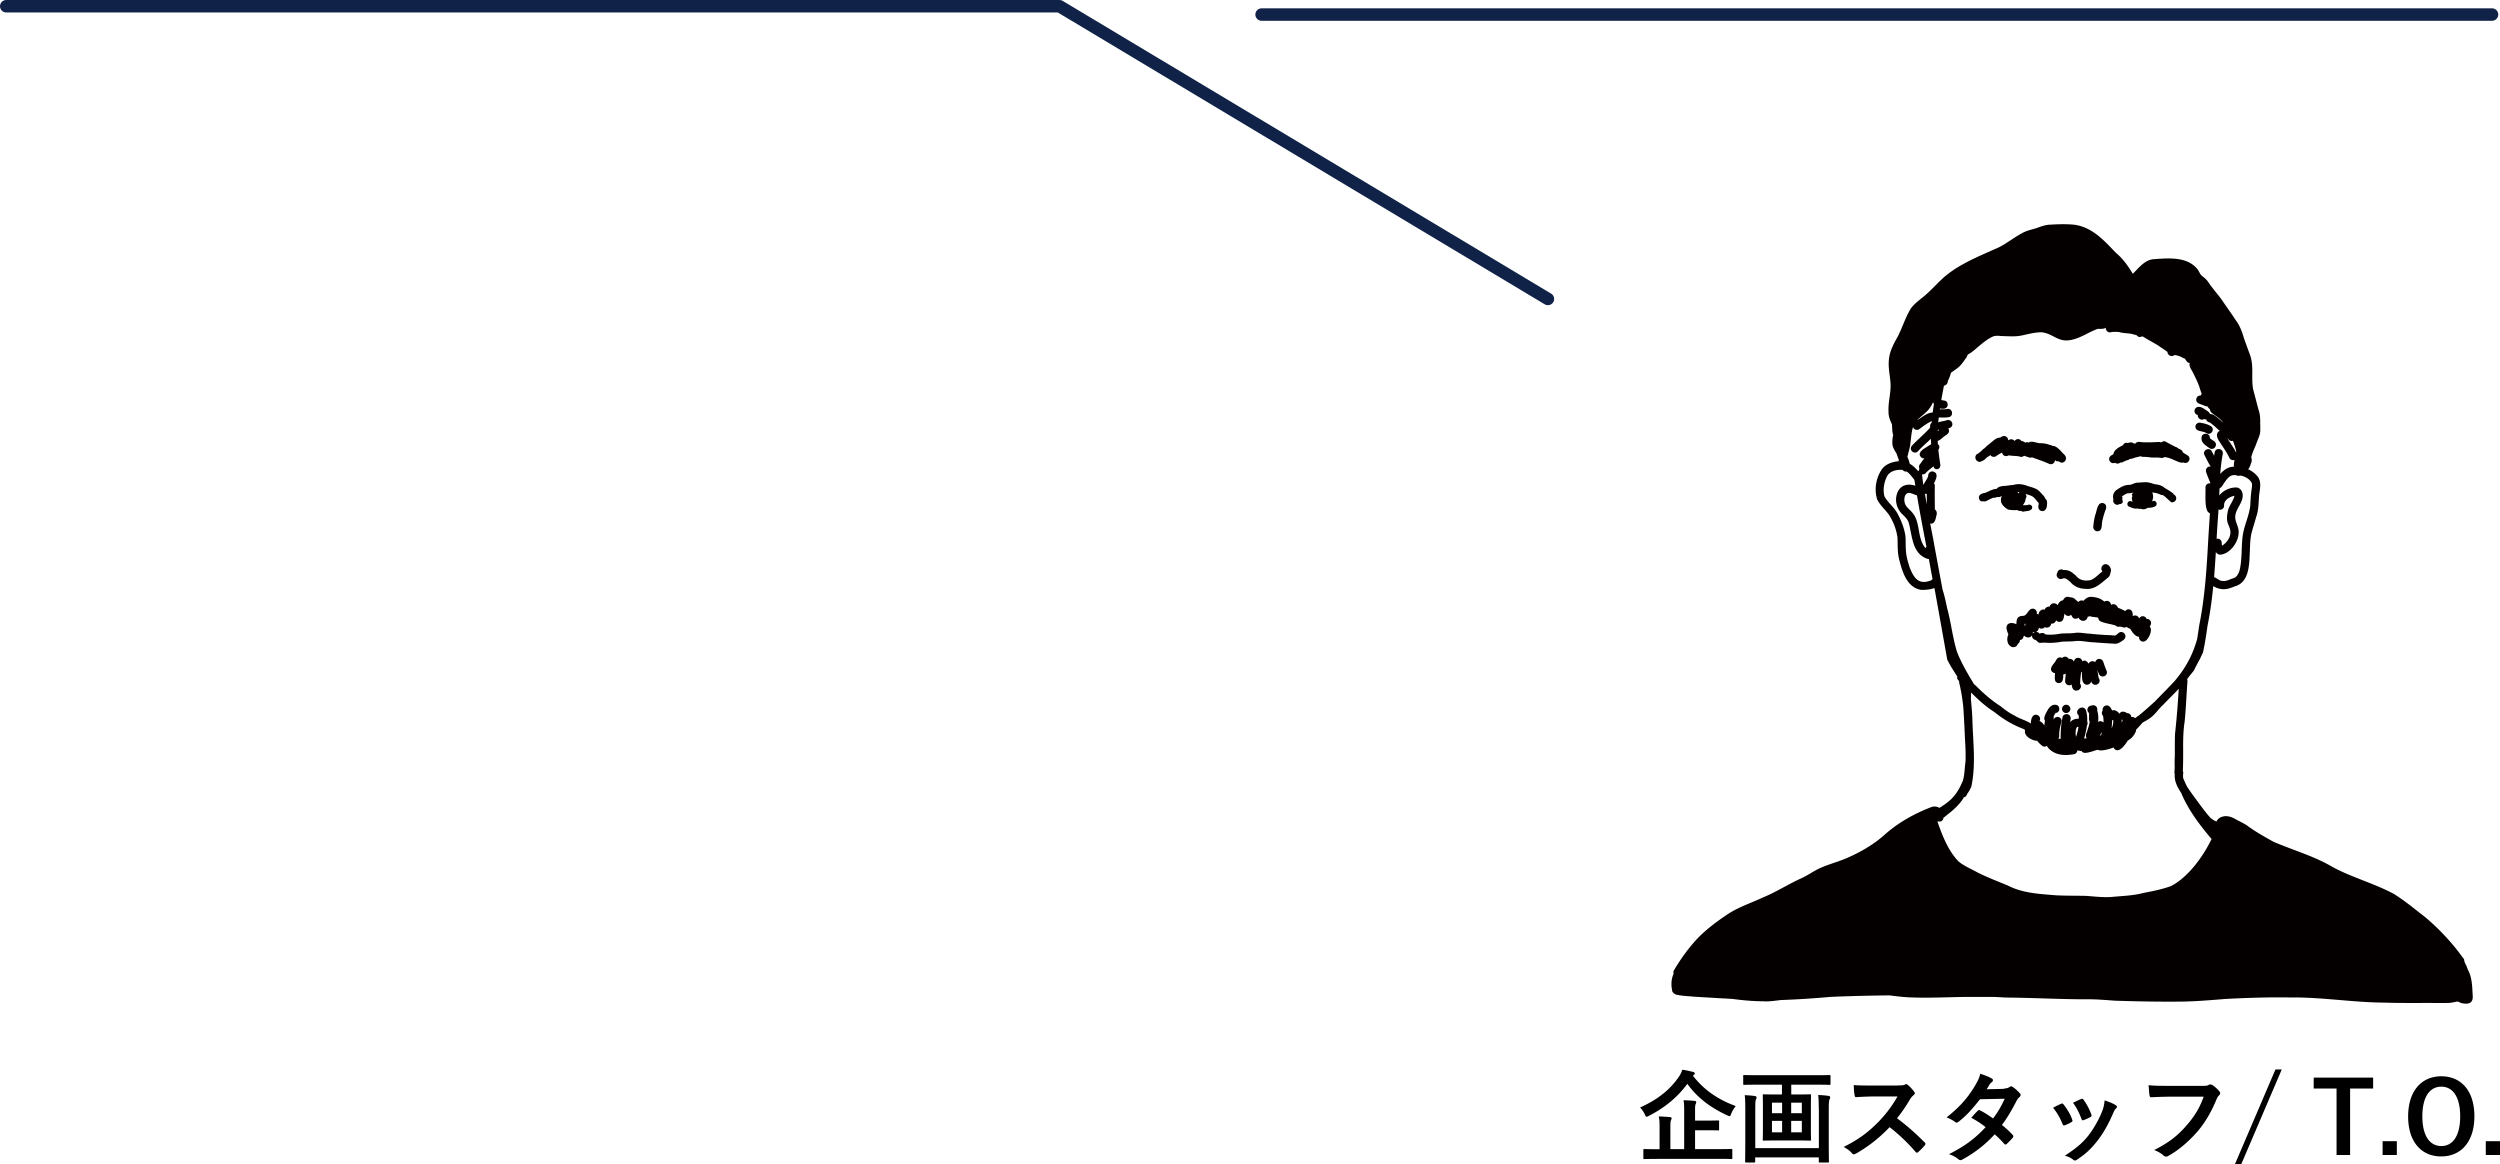 <svg viewBox="0 0 300.71 140.05" xmlns="http://www.w3.org/2000/svg"><path fill="none" d="M268.96 54.22c-.1-.41-.22-.82-.38-1.21-.15.06-.34.03-.5-.12l-.2-.2c.36.58.76 1.13 1.08 1.74v-.2ZM267.48 58.12c-.13.23-.29.51-.51.59-.01.29-.03.58-.04.87.5-.63 1.36-1.01 2.14-.96.41.08.67.49.68.89.05.99-.9 1.69-.9 2.68.02.64.47 1.2.41 1.86 0 1.14-1.08 2.64-2.28 2.65a.794.794 0 0 1-.46-.31c-.06 1.01-.13 2.01-.21 3.01.37.13.65.5 1.09.46.38.05.82-.21 1.14-.3.47-.1.69-.53.83-.95.36-1.47.17-3 .43-4.49.22-1.11.71-2.17.86-3.29.03-.55.05-1.1.12-1.65.03-.37.16-.75.06-1.12-.29-.5-.81-.77-1.37-.88-.14.04-.27.05-.39.01a.346.346 0 0 1-.12-.07h-.33c-.54.05-.86.59-1.15.99ZM233.11 51.65l-.03.09v.09c.06-.05.12-.09.17-.13a.21.21 0 0 1-.13-.05ZM244.5 76.24c.07-.12.19-.2.33-.23-.1.03-.2.03-.3 0 0 .09-.01.16-.03.23ZM242.76 59.34c.05-.07.12-.1.18-.13-.09-.01-.17-.03-.26-.02.03.05.06.09.08.15ZM243.52 75.23v.03c.02.01.04.02.06.04v-.06c.01-.07.02-.13.04-.2-.03 0-.06.01-.1.02 0 .06 0 .12-.01.18Z"/><path fill="none" d="M268.76 59.63c-.58.1-1.3.51-1.25 1.19 0 .4-.38.56-.67.46-.02.34-.04.69-.07 1.03-.06.83-.11 1.66-.16 2.49.04-.01.08-.02.12-.02.26 0 .51.23.5.5 0 .12 0 .24.04.35.62-.4 1.14-1.15.97-1.92-.08-.39-.3-.73-.36-1.12-.05-.33-.01-.66.06-.98.09-.73.67-1.28.82-1.98ZM255.19 86.52c.01.12 0 .27-.01.43.05-.11.1-.21.13-.32 0-.02-.01-.05-.02-.07-.03-.01-.06-.02-.09-.04ZM250 87.43h-.17c-.18.26-.18.6-.18.9 0 .1.02.2.05.29.13-.39.23-.79.29-1.19Z"/><path fill="none" d="M243.41 87.65c-1.3-.48-2.45-1.17-3.51-2.04-1.05-.64-1.95-1.48-2.81-2.35 0 .39-.05.79 0 1.04.07.77.14 1.53.16 2.3.07 2.63.43 5.28-.11 7.88v.04c-.04.09-.08.19-.12.28-.09.19-.2.38-.32.56h-.06v.02c0 .04 0 .07-.01.1a.21.21 0 0 1-.04.06c-.04.07-.08.14-.12.2-.07.06-.16.11-.26.12-.03.07-.06.13-.1.2-.46.69-1.06 1.26-1.72 1.77-.14.1-.36.3-.62.49-.04.25-.18.46-.49.46-.06 0-.12-.01-.17-.03l-.06.03v.02c.58 1.69 1.26 3.46 2.52 4.77.67.57 1.51.9 2.27 1.32 1.19.61 2.44 1.08 3.68 1.59 1.79.92 3.82 1.01 5.79 1.17 1.22.06 2.44.04 3.66.07 1.04.08 2.08.21 3.12.12 1.26-.12 2.53-.15 3.76-.48 1.11-.22 2.24-.44 3.31-.83 2.01-1.05 3.77-3.41 4.86-5.65-1.44-1.68-2.81-3.51-3.66-5.55-.46-.69-.83-1.43-.77-2.25a.448.448 0 0 1-.04-.2c.02-.26.02-.52.03-.78-.02-.45 0-.9.02-1.35 0-.84-.01-1.68.02-2.51.19-1.81.34-3.62.45-5.43-.6.64-1.24 1.25-1.84 1.89-.54.48-.92 1.11-1.5 1.55-.33.25-.64.44-.99.61-.26.3-.52.6-.81.88 0 .06 0 .12-.02.18-.07.24-.21.45-.38.64-.08.12-.3.3-.6.49-.51.83-1.16 1.49-1.61.97-.04-.05-.06-.1-.08-.15-.79.29-1.56.46-1.95.27-.24.08-.48.15-.7.23-.39.1-1 .32-1.22-.08h-.15c-.12-.02-.23-.05-.34-.09 0 .24-.19.45-.43.48-.44.06-.87.11-1.31.08-.6-.05-1.2-.28-1.64-.7-.11-.11-.22-.24-.3-.38-.16.11-.37.13-.57-.02-.23-.18-.45-.39-.62-.63H245c-.65-.05-1.62-.6-1.41-1.31-.06-.04-.12-.07-.18-.11Z"/><path fill="none" d="M252.86 88.02c-.09.15-.2.3-.3.45.06-.02.11-.04.17-.06.05-.13.09-.26.13-.39ZM254 87.52s-.01.09-.02.14c.16-.35.26-.72.21-1.09-.04.04-.09.06-.13.08 0 .34-.03.67-.05.87Z"/><path fill="none" d="M232.53 56.17c-.28.22-.57.43-.82.7-.12.15-.3.22-.48.2v.03c.05.42.1.83.16 1.25.17-.34.42-.69.52-.92a.35.35 0 0 0 .06-.22c0-.27.23-.5.5-.5.78.14.51.84.19 1.44.06.08.1.18.11.31-.03.94 0 1.88 0 2.82.21.14.29.44.2.69-.1.42-.18 1.14-.76 1.01.13.65.26 1.3.38 1.95.36 2.01.74 4.01 1.11 6.01.25.72.4 1.51.55 2.22.48 1.75.66 3.6 1.21 5.33.54 1.34 1.28 2.6 2.03 3.83.05.04.11.08.16.12.93.94 1.91 1.81 3.03 2.52.53.44 1.09.84 1.71 1.14.61.39 1.33.54 1.93.94.01-.3.05-.62.21-.86.37-.5 1.14.01.83.55.24.11.46.32.57.55l.09-.58c-.25-.33.11-.9.3-1.24.19-.35.5-.7.93-.68.62.01.67.91.06.99-.11.11-.19.28-.26.45 0 .04.02.08.02.13 0 .08-.01.16-.02.25.16-.53.97-.44.97.14-.15.59-.32 1.18-.29 1.8 0 .14-.05.25-.12.33h.29c0-.83.04-1.66.21-2.47-.02-.5.69-.69.93-.25.09.15.07.32.05.44-.02.1-.04.2-.05.3.25-.3.63-.46 1.05-.43 0-.13-.01-.27-.02-.4-.62-.57.48-1.38.87-.65.14.45.18.92.16 1.39.03.07.04.16.04.27a.48.48 0 0 1-.08.22c-.06.5-.18.99-.31 1.46 0 .03-.01.06-.02.09.11 0 .21 0 .31-.02-.15-.2-.1-.49 0-.71.14-.42.3-.86.36-1.3a.43.43 0 0 1-.08-.27c.01-.25.01-.5 0-.76a.507.507 0 0 1-.2-.4c0-.27.22-.49.49-.5.29-.12.69.03.7.45v.18c.14.45.15.9.09 1.35.08-.07.19-.11.3-.11.17.04.28.09.36.16 0-.14 0-.28-.01-.42-.01-.12-.02-.25-.05-.37a.483.483 0 0 1-.14-.35c0-.11.04-.21.1-.29-.01-.04-.02-.08-.01-.12 0-.37.43-.63.75-.43.2.12.31.35.4.55.28-.15.65.07.88.39.18-.36.6-.3.91-.08.24 0 .49.15.51.47.16-.03.33.02.46.13.06-.05.13-.09.19-.13l.09-.09c.04-.03.09-.05.13-.07.69-.54 1.33-1.14 1.99-1.73.05-.05.09-.1.14-.15.72-.74 1.45-1.48 2.16-2.23.6-.71 1.15-1.45 1.6-2.27.5-.89.88-1.84 1.16-2.83.09-.55.17-1.1.25-1.65.68-3.41.9-6.89 1.09-10.36.06-1.02.13-2.11.2-3.13-.05-.02-.1-.04-.14-.08-.56-.39-.36-2.34-.4-3.03a.508.508 0 0 1 .61-.49l-.03-.06c-.17-.45-.37-.88-.51-1.34a.496.496 0 0 1 .57-.62c-.28-.42-.5-.89-.73-1.33-.35-.61.58-1.1.87-.47.09.17.17.34.26.51.02-.13.05-.26.07-.4.11-.63 1.06-.51.98.14-.15.8-.24 1.62-.31 2.45.43-.5.96-.89 1.65-.88-.04-.24.01-.53.07-.82-.22.08-.5 0-.6-.21-.28-.58-.64-1.12-1-1.66-.22-.37-.59-.79-.5-1.25.05-.2.18-.31.32-.36-.37-.36-.76-.71-1.18-1.02-.27-.03-.41-.19-.44-.37-.09.01-.18 0-.26-.05-.08.05-.17.08-.26.08-.27 0-.5-.23-.5-.5v-.05a.495.495 0 0 1-.4-.49c0-.27.23-.5.5-.5.26 0 .5.12.71.27.23.17.56.31.66.6.07 0 .15 0 .23.02.26.07.47.26.67.42.24.2.48.4.71.61-.04-.06-.09-.12-.13-.17-.38-.45-.85-.68-1.29-1.05a.474.474 0 0 1-.19-.38c-.12-.12-.23-.26-.34-.4-.09.02-.19 0-.27-.03-.36-.22-1.03-.23-1.05-.76.03-.36.26-.5.54-.49.03-.07.08-.15.12-.21-.11-.29-.21-.58-.29-.86-.2-.57-.47-1.11-.74-1.65-.15-.34-.44-.64-.44-1.03 0-.06.01-.12.03-.17-.13 0-.25-.06-.36-.19-.08-.14-.16-.25-.25-.35-.07 0-.14-.03-.21-.07-.31-.18-.67-.32-1.03-.34-.31.26-.84.03-.83-.38-.01 0-.02-.01-.03-.02-.15-.11-.31-.22-.46-.33-.22-.13-.43-.28-.64-.43-.6-.36-1.22-.69-1.81-1.06-.06-.03-.12-.05-.18 0a.47.47 0 0 1-.6-.18c-.2-.04-.4-.09-.6-.15-.47-.1-1.03-.07-1.5-.22-.3-.02-.61-.03-.91 0-.41.16-.72-.2-.69-.53-.17.16-.46.15-.73.15h-.24c-1.03.36-1.95 1.04-3.03 1.29-1.69.45-2.27-.73-3.71-.88-.84 0-1.66.24-2.48.4-.69.13-1.4.08-2.1.06-.4 0-.82-.1-1.21.02-.75.31-1.37.87-1.99 1.38-.33.3-.68.61-1.08.8-.04.08-.09.15-.13.23-.02.1-.07.2-.17.28-.16.27-.34.52-.56.75-.33.39-.78.63-1.18.94-.11.34-.21.69-.39 1 .01.24-.14.49-.42.55-.02.02-.03.04-.05.05-.11.55-.22 1.1-.31 1.66.21.16.7-.06.77.57-.01.5-.53.58-.93.46 0 .04-.01.07-.02.11.33.01.66.01.98-.05.55 0 .68.8.17.98-.41.09-.85.07-1.28.05l-.06.61c.21-.11.5-.13.72-.19.16-.03.32-.1.48-.11.27 0 .5.23.5.5 0 .32-.24.44-.5.52.07.1.11.23.09.35-.05.34-.41.45-.64.65-.21.17-.46.44-.72.49 0 .12.01.24.02.37.11.09.18.23.18.38 0 .12-.05.23-.12.32.07.64.16 1.28.26 1.92.06.51-.7.63-.79.11v-.01c-.03.02-.06.05-.09.07Zm33.21-2.28c-.42-.3-1-.63-.93-1.23.02-.67 1.01-.64 1 .03.17.15.36.27.54.41.51.41-.08 1.17-.61.79Zm-.96-3.02c.4.06.79.16 1.14.38.55.35.07 1.18-.5.86-.41-.34-1.39-.09-1.34-.85.04-.33.4-.51.7-.39Zm-25.9 9.39Zm0 0h.02-.02Zm1.76-.09c0-.18.04-.37.09-.55h-.02c-.08.08-.19.13-.33.14-.08-.01-.16 0-.23 0-.06.03-.12.05-.19.08-.05 0-.1-.01-.15 0-.14 0-.27.06-.39.13-.02 0-.03.01-.05.02-.02 0-.04.02-.06.03-.07.04-.15.07-.22.11-.07.04-.15.08-.22.11h-.02c-.02 0-.03.02-.05.02-.02 0-.03.01-.05.02h-.2c-.09-.01-.18-.02-.27 0a.484.484 0 0 1-.27-.32c-.12-.51.38-.65.77-.72.46-.19.87-.45 1.35-.47.2-.31.73-.35 1.07-.36.3-.03.59-.1.9-.1.62-.19 1.25-.08 1.84.15.44.13.9.23 1.26.54.21.2.4.41.59.63.09.1.14.2.16.3.23.14.27.45.23.72.01.4-.2.9-.68.78-.35-.09-.42-.47-.32-.77v-.21c-.05-.04-.1-.07-.14-.13-.18-.25-.4-.53-.68-.68-.25-.11-.51-.18-.77-.26.04.06.09.13.1.21 0 .06.01.13.02.19-.04.03-.07.08-.08.13-.01.03-.01.07-.02.1 0 .05-.02.1-.03.15-.01.05-.03.11-.05.16-.02.04-.03.07-.05.1 0 0 0-.01.01-.02 0 .01-.01.02-.02.03v-.01c-.06.11-.13.22-.2.32.19 0 .38 0 .56-.02.23-.13.57 0 .56.29-.03.4-.55.43-.85.46-.15.05-.34.08-.47-.05-.17.02-.37 0-.49-.11-.06 0-.12.02-.18.02H242.07c-.13 0-.26-.02-.39-.04h-.06.01c-.02 0-.04 0-.06-.01-.05-.01-.1-.03-.15-.05h-.01s-.02-.04-.03-.05c-.09-.06-.19-.12-.27-.19-.25-.22-.5-.5-.51-.85Zm3.01.33Zm-1.95.83Zm6.82 24.44c-.27 0-.5-.23-.5-.5s.23-.5.5-.5.5.23.5.5-.23.5-.5.5Zm3.94-4.7c-.07-.16-.13-.32-.19-.48.04.33.09.66.17.98.36.49-.3 1.08-.75.66a.77.77 0 0 1-.17-.27c0 .07-.04.14-.1.21-.16.21-.49.26-.7.09-.39-.36-.26-.95-.33-1.43-.02 0-.05-.02-.07-.03-.06.48-.11.96-.13 1.45.39.52-.39 1.12-.82.66a.93.93 0 0 1-.18-.58c-.08.07-.19.1-.3.1-.28 0-.49-.23-.5-.5 0-.3.05-.6.08-.91a.5.5 0 0 1-.31.1c.02.46 0 1.09-.59 1.04-.6-.11-.38-.74-.4-1.2-.07 0-.14-.03-.23-.07-.56-.37-.01-.92.25-1.28.14-.26.29-.59.66-.53.07 0 .13.03.18.06.11-.11.26-.18.43-.15.19.05.31.14.37.27.25-.05.54.05.63.37s0-.02 0-.03c.04-.61.91-.62.99-.05a.44.44 0 0 1 .46-.04c.14.07.24.19.3.33.12-.31.55-.39.8-.19.05-.2.2-.37.42-.39.22-.03.44.09.53.3.14.38.25.75.42 1.12.24.6-.64.98-.92.39Zm5.38-3.9c-.28.06-.58-.21-.56-.49v-.08c-.53-.05-.8-.56-1.09-.99a.65.65 0 0 1-.39-.21c-.12.07-.26.1-.4.07-.13-.04-.26-.07-.4-.1-.11.02-.21.03-.32 0a.651.651 0 0 1-.27-.15c-.13-.03-.26-.07-.39-.1-.46-.1-.93-.17-1.36-.37a.47.47 0 0 1-.29-.44c-.28-.1-.73-.07-1.03-.2a.43.43 0 0 1-.25.07c-.02.36-.49.68-.9.37a.825.825 0 0 1-.2-.26c-.18.17-.45.19-.64.04-.11-.11-.19-.24-.25-.39-.05.05-.12.09-.21.13a.506.506 0 0 1-.58-.28c-.02.14-.04.27-.08.41-.03.24-.14.52-.4.58a.53.53 0 0 1-.54-.18c-.05.26-.32.46-.58.41-.03.36-.45.61-.77.42-.13.15-.34.23-.53.17a.49.49 0 0 1-.19-.1.61.61 0 0 1-.12.34c-.07.09-.16.15-.26.18.02 0 .05-.01.07-.01.16 0 .3.09.39.21h.03c.09-.06.19-.1.33-.08.16.01.27.08.35.17.62.06 1.24.02 1.85-.1.56-.04 1.13 0 1.69-.08.6-.09 1.17.07 1.77.09.84.1 1.62.15 2.46.18.22 0 .44.07.66.03.27-.14.46-.51.81-.39.27.07.45.36.37.63-.07.21-.27.37-.46.47-.24.16-.5.3-.8.29-.95-.05-1.89-.11-2.84-.19-.61-.04-1.28-.19-1.83-.14-.56.08-1.12.05-1.68.08-.67.13-1.36.18-2.04.12-.05 0-.1 0-.15-.01-.05.02-.1.03-.16.03-.03 0-.06-.01-.09-.02-.05.02-.1.03-.16.03-.16 0-.3-.09-.4-.21a.4.4 0 0 1-.15-.14.5.5 0 0 1-.46-.49c0-.05.01-.09.03-.13-.18.37-.62.45-.98.1a.55.55 0 0 1-.07.09.59.59 0 0 1-.09.24c-.08.12-.22.18-.35.19.02.19-.08.35-.23.45-.11.26-.31.45-.63.41-.67-.15-.79-.99-.52-1.53-.09-.21-.17-.42-.22-.64-.12-.77.63-.87 1.18-.58 0-.36 0-.78.4-.94.19-.09.42-.02.6-.12.37-.21.48-.81.97-.82.32 0 .56.32.48.63.08.01.15.04.21.08.03-.36.35-.71.74-.58a.543.543 0 0 1 .59-.37c.09-.24.32-.43.59-.4.16.02.29.11.4.22.08-.28.32-.56.6-.57.02-.05.06-.1.11-.14a.38.38 0 0 1 .09-.13c.19-.19.43-.19.62-.11.22 0 .43.05.57.16.23.19.38.32.49.41a.49.49 0 0 1 .6-.14c.1-.11.24-.24.48-.38.26-.14.56-.1.83-.06.35.05.7.15.99.37.08.05.16.11.24.16.12-.07.26-.11.41-.07.23.06.34.26.39.47.37-.22.68.02.83.35.3.11.58.24.86.4.09-.13.23-.22.4-.22.47.01.53.45.5.83a.5.5 0 0 1 .68.1c.04.06.06.12.09.18a.488.488 0 0 1 .9.04c.4-.03.73.48.35.91.44.4-.18 1.74-.71 1.81Zm3.94-17.14c-.07.26-.34.41-.6.35-.14-.15-.3-.29-.46-.42-.15-.14-.31-.28-.48-.4a.372.372 0 0 0-.23-.05.612.612 0 0 1-.12-.05c-.02 0-.03-.02-.05-.02-.08-.05-.16-.09-.26-.08-.02-.01-.03-.02-.05-.04-.19-.07-.39-.07-.58-.11-.02 0-.04-.01-.05-.02.15.34.14.72 0 1.04 0 .02-.01.03-.02.05.1-.04.19-.09.31-.05.29.07.35.5.08.64-.27.15-.57.17-.87.18h-.03c-.16.11-.34.18-.54.18-.12 0-.25-.03-.36-.07-.05.02-.1.03-.16.03h-.02s-.02-.01-.03-.02c-.01-.01-.03-.02-.04-.03-.09 0-.18.01-.27.01-.27 0-.53-.12-.78-.22-.44-.13-.26-.78.19-.67.06.02.13.05.19.07-.03-.09-.06-.19-.08-.29 0-.03 0-.05-.01-.08v-.14s0-.03.02-.05c.01-.03.02-.05.03-.08 0-.08-.02-.16-.06-.22.04-.1.11-.18.2-.26-.03 0-.05.02-.08.02-.22.08-.46.05-.68.09-.24.11-.45.24-.65.38.03.02.07.04.1.07-.02.05-.03.11-.03.16 0 .08 0 .16.02.24.01.05.03.1.05.16-.02.04-.04.09-.07.13l-.02.02-.06.06c-.03.01-.05.03-.08.04-.05.02-.1.02-.15.02h-.03a.48.48 0 0 1-.26.09c-.27 0-.5-.23-.5-.5 0-.05.02-.1.03-.14-.15-.53.07-.99.56-1.26.42-.3.89-.53 1.42-.5.29-.04.53-.22.82-.26.39 0 .77-.06 1.16-.06.33.03.63.13.94.23.45.06.9.13 1.25.45.39.22.77.44 1.11.74.24.08.39.35.32.6Zm-5.63-4.8.02-.02-.02.02Zm-1.96-.57h.01c.09-.57.71-.86 1.17-1.11.07-.14.19-.26.37-.28l.21.03c.27-.1.53-.13.71.06h.2c.17-.24.47-.22.77-.16.69.03 1.38 0 2.08-.03.09 0 .17.03.24.07.17-.15.43-.21.62-.06.36.19.72.38 1.07.57.11.02.21.07.29.15.13.07.27.14.4.21.13.08.2.19.23.31.19.12.38.24.56.36.55.33.08 1.15-.48.86-.05 0-.09.02-.14.02-.13 0-.26-.02-.37-.06-.53-.18-1.01-.48-1.56-.58-.09-.03-.19-.02-.3-.02-.04.04-.08.08-.13.11-.33-.05-.66-.07-1-.07h-.36c-.34-.05-.68-.08-1.03-.08-.09 0-.17-.03-.24-.07-.25.05-.5.1-.74.18-.18.07-.41.14-.62.15-.03.03-.07.07-.11.1-.13.03-.25.07-.37.12-.01 0-.03.01-.04.02-.16.07-.33.14-.49.21h-.01c-.03 0-.06-.03-.09-.05-.04.04-.08.09-.14.12h-.01c-.07.02-.14.03-.21.04a.46.46 0 0 1-.27-.11c-.09.04-.17.06-.27.05a.51.51 0 0 1-.43-.56c.03-.27.27-.4.49-.5Zm-2.17 7.27c.2-.49.25-1.64 1.02-1.39.41.19.31.6.16.93-.13.37-.24.75-.32 1.13-.14.47.06 1.36-.67 1.3-.27-.03-.46-.3-.43-.56.03-.48.11-.95.24-1.41Zm-3.05 6.82c.3.17.44.33.69.51.18.23.38.4.66.5.36.14.75.12 1.11.05.59-.22.92-.69 1.42-1.03v-.03c-.32-.37.05-.97.53-.84.35.11.58.53.48.89-.06.25-.1.53-.33.7-.81.65-1.6 1.52-2.74 1.35-.66 0-1.37-.29-1.78-.81-.25-.2-.41-.42-.72-.45-.16-.02-.28.09-.44.09-.27 0-.5-.23-.5-.5 0-.1.04-.18.08-.25.04-.23.24-.41.48-.41.09 0 .17.03.25.08.29 0 .59.06.79.16Zm-11.05-14.21c.11-.1.23-.2.34-.27.09-.13.2-.24.34-.32l.18-.15c.13-.14.29-.26.44-.38.09-.08.18-.15.27-.23.31-.26.63-.58 1.06-.56.31-.23.63-.3.89.05.05.1.07.19.06.27.07-.03.13-.07.19-.09.22-.08.46 0 .59.18.15-.22.49-.32.71-.13.04.04.07.07.09.11.16.02.32.1.46.19.01 0 .03.01.04.02.12-.06.25-.06.4 0 .35-.29 1.03.1 1.47.07.38 0 .75.08 1.1.22.12 0 .22.05.31.12.51-.08 1.09.77 1.43 1.06.53.61-.26 1.27-.68.77-.04 0-.07.02-.11.02-.14 0-.27-.06-.36-.16 0 .06-.01.13-.04.19-.1.24-.41.38-.65.27-.6-.28-1.34-.52-1.93-.74a.578.578 0 0 1-.14-.05c-.11.05-.25.07-.4 0-.19-.06-.38-.13-.56-.19-.15.13-.36.19-.54.09-.4-.09-.87-.05-1.28-.14-.28.13-.54.16-.75-.14a.6.6 0 0 1-.07-.2c-.22.12-.44.24-.65.38-.21.21-.57.19-.75-.05-.01-.02-.01-.03-.02-.05-.02.03-.03.06-.05.08-.08.07-.16.11-.25.15-.05.05-.11.09-.17.13-.15.18-.33.33-.55.39-.16.11-.34.15-.56-.01-.02-.02-.03-.04-.05-.06-.3-.22-.24-.76.17-.87ZM232.45 49.61h.02l.15-1.03c-.04-.07-.08-.14-.11-.21-.17.4-.41.78-.72 1.09-.46.45-.87.73-1.19 1.09.09-.06.18-.12.25-.17.49-.32.99-.74 1.6-.77Z"/><path fill="none" d="M231.76 59.39c-.06 0-.12 0-.18-.02-.01 0-.02 0-.03-.01.07.43.14.86.22 1.29v-1.26ZM229.57 59.25c-.56.12-.58.89-.42 1.33.15.41.54.66.81.98.24.27.43.59.55.93.39 1.12.28 2.47 1.09 3.41.03-.07.07-.13.12-.18-.4-2.06-.79-4.12-1.14-6.19-.33-.08-.64-.28-1.01-.3Z"/><path fill="none" d="M232.01 67.22c-.12 0-.25-.04-.37-.1-1.66-.71-1.63-2.77-2.05-4.26-.13-.46-.51-.76-.83-1.09-.52-.52-.78-1.28-.67-2.02.22-1.32 1.21-1.72 2.3-1.34 0-.06-.02-.11-.03-.17-.01-.15-.06-.35-.09-.55-.29-.34-.56-.75-.93-.99a.51.51 0 0 1-.47-.19c-.1-.01-.2-.02-.31-.02-.66 0-1.36.26-1.63.89-.33.71-.46 1.54-.26 2.31.41.75 1.14 1.28 1.55 2.03.45.83.81 1.73.96 2.66.07.57.02 1.2.07 1.77.03.7.24 1.38.44 2.05.5 1.3 1.06 2.19 2.59 1.59a.7.7 0 0 1 .17-.14c-.13-.73-.26-1.45-.4-2.18-.02-.08-.03-.17-.05-.25ZM230.69 56.6h.13c0-.08.02-.17.06-.25a.51.51 0 0 1 .05-.53c.18-.25.37-.49.55-.73-.13.03-.27 0-.42-.14-.44-.48.2-.91.57-1.14.22-.13.43-.3.66-.41l-.03-.66c-.52.51-1.09.98-1.57 1.52-.19.2-.52.19-.7 0-.2-.2-.19-.51 0-.7.65-.69 1.37-1.3 2.02-1.98.1-.1.17-.22.15-.37 0-.15.07-.3.19-.39 0-.07 0-.13.01-.2-.54.24-1.01.6-1.48.95-.2.18-.54.12-.7-.09-.03-.05-.06-.09-.07-.13-.06.16-.1.34-.14.55-.09.5-.12 1.01-.2 1.5-.07.52-.24 1.02-.35 1.52.12.27.22.54.28.82.37.21.69.52.98.85ZM260.06 54.02h-.01.03-.01Z"/><path fill="#040000" d="M265.42 52.11c.57.32 1.06-.51.5-.86-.34-.21-.74-.32-1.14-.38-.3-.12-.66.06-.7.39-.05.75.92.51 1.34.85Z"/><path fill="#040000" d="M264.81 52.66c-.07.6.51.92.93 1.23.53.39 1.12-.38.61-.79-.18-.14-.38-.25-.54-.41.02-.67-.98-.7-1-.03ZM252.97 79.56a.517.517 0 0 0-.53-.3c-.21.02-.37.2-.42.39-.24-.21-.67-.12-.8.19a.737.737 0 0 0-.3-.33.438.438 0 0 0-.46.04c-.08-.57-.95-.57-.99.05v.03a.537.537 0 0 0-.63-.37c-.06-.12-.18-.22-.37-.27a.523.523 0 0 0-.43.15.546.546 0 0 0-.18-.06c-.36-.06-.52.27-.66.53-.27.36-.82.91-.25 1.28.08.05.16.07.23.07.02.46-.19 1.09.4 1.2.58.05.61-.58.59-1.04.11 0 .22-.04.31-.1-.03.3-.07.6-.08.91a.501.501 0 0 0 .8.4c0 .21.05.41.18.58.44.45 1.21-.14.82-.66.02-.48.07-.97.13-1.45.02.01.04.02.07.03.07.47-.07 1.07.33 1.43.21.17.54.12.7-.09.06-.07.09-.14.1-.21.04.1.09.2.17.27.45.42 1.11-.16.75-.66-.08-.32-.12-.65-.17-.98.06.16.12.32.19.48.28.6 1.16.22.92-.39-.17-.37-.28-.74-.42-1.12ZM248.53 84.77c-.27 0-.5.23-.5.5s.23.5.5.5.5-.23.5-.5-.23-.5-.5-.5ZM237.77 55.39s.03.04.05.06c.22.16.4.12.56.01.22-.06.4-.21.55-.39.06-.04.12-.08.17-.13.09-.04.17-.08.25-.15.02-.02.03-.05.05-.08 0 .02.01.03.02.05.18.23.55.26.75.05.21-.14.43-.26.65-.38 0 .06.03.13.07.2.2.3.47.27.75.14.41.09.88.05 1.28.14.19.1.4.04.54-.09.19.06.38.13.56.19.15.06.29.05.4 0 .05.02.1.03.14.05.59.22 1.33.46 1.93.74a.5.5 0 0 0 .69-.46c.09.1.22.16.36.16.04 0 .08-.01.11-.02.42.49 1.21-.17.68-.77-.34-.29-.93-1.14-1.43-1.06a.498.498 0 0 0-.31-.12 3.17 3.17 0 0 0-1.1-.22c-.44.04-1.12-.36-1.47-.07a.433.433 0 0 0-.4 0c-.01 0-.03-.01-.04-.02-.14-.09-.3-.17-.46-.19-.03-.04-.05-.07-.09-.11-.22-.19-.56-.1-.71.13a.5.5 0 0 0-.59-.18c-.07.03-.13.06-.19.09 0-.08 0-.17-.06-.27-.26-.35-.58-.28-.89-.05-.43-.02-.75.31-1.06.56-.09.07-.18.15-.27.23-.16.11-.31.23-.44.38l-.18.15c-.13.08-.24.19-.34.32-.11.07-.23.16-.34.27-.41.11-.46.64-.17.87Z"/><path fill="none" d="m256.18 55.2-.02.02"/><path fill="#040000" d="M254.14 55.71c.1.01.19-.01.27-.05.08.06.17.1.27.11.07-.01.14-.03.21-.04h.01c.06-.03.1-.08.14-.12.03.02.06.04.09.05h.01c.17-.07.33-.14.49-.21.01 0 .03-.01.04-.02.12-.05.24-.09.37-.12.04-.03.08-.07.11-.1.21-.01.44-.08.62-.15.24-.07.49-.13.74-.18.07.04.15.07.24.07.35 0 .69.03 1.03.08h.36c.33 0 .67.02 1 .07.05-.03.1-.06.13-.11.1 0 .21 0 .3.02.56.1 1.04.4 1.56.58.11.04.24.06.37.06.05 0 .09 0 .14-.02.56.28 1.03-.53.48-.86-.19-.12-.38-.23-.56-.36a.495.495 0 0 0-.23-.31c-.13-.07-.27-.14-.4-.21a.542.542 0 0 0-.29-.15c-.36-.19-.72-.38-1.07-.57-.19-.15-.45-.1-.62.06a.481.481 0 0 0-.24-.07c-.69.04-1.38.07-2.08.03-.3-.06-.6-.08-.77.16h-.2c-.18-.19-.45-.15-.71-.06-.07 0-.14-.01-.21-.03-.18.02-.3.13-.37.28-.47.25-1.09.54-1.17 1.11h-.01c-.22.11-.46.24-.49.5-.03.27.16.52.43.56Zm5.92-1.7h.01-.03.01ZM241.46 61.25h.01l.15.06c.02 0 .04 0 .06.01h-.01.06c.13.02.26.03.39.04h.33c.06 0 .12-.01.18-.02.12.11.32.13.49.11.13.13.32.1.47.05.3-.03.82-.06.85-.46 0-.29-.33-.42-.56-.29-.19.02-.38.02-.56.02.07-.11.14-.21.2-.32.02-.03.03-.07.05-.1.02-.05.04-.1.05-.16l.03-.15c0-.03 0-.07.02-.1.02-.05.05-.09.08-.13 0-.06-.01-.13-.02-.19a.377.377 0 0 0-.1-.21c.26.08.52.15.77.26.28.16.49.43.68.68.04.06.09.09.14.13 0 .07-.01.14 0 .21-.1.3-.03.67.32.77.48.12.69-.38.68-.78.04-.27 0-.58-.23-.72-.02-.1-.07-.2-.16-.3-.19-.22-.39-.43-.59-.63-.36-.31-.82-.41-1.26-.54-.59-.24-1.22-.35-1.84-.15-.3 0-.6.07-.9.1-.35.01-.87.06-1.07.36-.48.02-.9.28-1.35.47-.4.07-.89.21-.77.72.04.15.14.26.27.32.09-.03.18-.02.27 0h.2c.02 0 .03-.01.05-.02.02 0 .03-.02.05-.02h.02c.08-.03.15-.07.22-.11.07-.04.15-.07.22-.11.02 0 .04-.02.06-.03.02 0 .03-.01.05-.02.12-.07.25-.13.39-.13h.15c.06-.03.12-.06.19-.08.07 0 .15-.01.23 0 .15 0 .25-.06.33-.14h.02c-.05.18-.09.37-.09.55 0 .35.26.63.51.85.08.07.18.13.27.19 0 .01.02.03.03.05Zm1.3-1.91c-.01-.06-.05-.1-.08-.15.09-.01.17 0 .26.02-.06.03-.13.06-.18.13Z"/><path fill="#040000" d="M243.5 60.41s0 .01-.01.02v.01c0-.01.01-.02.02-.03ZM261.47 59.42c-.34-.29-.73-.52-1.11-.74-.34-.32-.8-.39-1.25-.45-.31-.11-.61-.2-.94-.23-.39 0-.77.05-1.16.06-.29.04-.53.22-.82.26-.53-.02-1 .2-1.42.5-.49.26-.71.73-.56 1.26-.01.05-.03.09-.03.14 0 .27.23.5.5.5.1 0 .18-.04.26-.09h.03c.05 0 .1 0 .15-.02.03-.01.05-.03.08-.04l.06-.06.02-.02c.02-.04.05-.08.07-.13a.983.983 0 0 0-.05-.16c-.02-.08-.02-.16-.02-.24 0-.05.02-.11.03-.16-.03-.03-.07-.05-.1-.07.2-.14.41-.28.65-.38.23-.03.46-.01.68-.09.03 0 .05-.02.08-.02-.09.08-.16.16-.2.26.05.06.07.14.06.22 0 .03-.02.05-.03.08 0 .02 0 .03-.02.05s0 .1 0 .14c0 .03 0 .05.01.08.02.1.05.19.08.29-.06-.03-.13-.05-.19-.07-.45-.11-.62.54-.19.67.25.1.5.22.78.22.08 0 .18 0 .27-.01.01.01.03.02.04.03 0 0 .02.01.03.02h.02c.06 0 .11-.02.16-.03.12.04.24.07.36.07.2 0 .38-.07.54-.18h.03c.3 0 .61-.03.87-.18.27-.14.2-.57-.08-.64-.11-.03-.21 0-.31.05 0-.02.01-.03.02-.05.15-.33.16-.71 0-1.04.02 0 .04.01.05.02.19.04.4.04.58.11.02.01.03.02.05.04.09 0 .18.03.26.08.02 0 .03.02.05.02.04.02.08.03.12.05.08-.01.16 0 .23.05.17.11.33.26.48.4.15.14.31.27.46.42.26.06.53-.09.6-.35a.502.502 0 0 0-.32-.6Z"/><path fill="none" d="M238.91 60.26h-.02"/><path fill="#040000" d="M258.2 74.44a.502.502 0 0 0-.46-.32c-.19 0-.35.12-.44.28a.5.5 0 0 0-.77-.28c.03-.37-.04-.81-.5-.83-.17 0-.31.09-.4.22-.27-.16-.56-.29-.86-.4-.15-.33-.46-.57-.83-.35-.05-.21-.16-.41-.39-.47-.14-.04-.29 0-.41.07-.08-.05-.16-.11-.24-.16-.29-.22-.63-.32-.99-.37-.28-.05-.57-.08-.83.06-.24.14-.38.27-.48.38a.49.49 0 0 0-.6.14c-.12-.09-.26-.22-.49-.41-.15-.11-.36-.16-.57-.16a.53.53 0 0 0-.71.24c-.04.04-.08.09-.11.14-.28.01-.52.29-.6.57a.694.694 0 0 0-.4-.22c-.28-.04-.5.15-.59.4-.09-.02-.19 0-.29.04a.57.57 0 0 0-.3.33c-.38-.13-.7.21-.74.58a.605.605 0 0 0-.21-.08c.08-.3-.16-.63-.48-.63-.49.01-.6.61-.97.82-.19.09-.42.02-.6.12-.39.15-.39.58-.4.94-.55-.29-1.3-.19-1.18.58.05.23.13.44.22.64-.27.55-.15 1.39.52 1.53.32.05.52-.15.63-.41.15-.1.25-.26.23-.45.14 0 .27-.07.35-.19a.5.5 0 0 0 .09-.24.55.55 0 0 0 .07-.09c.36.34.8.27.98-.1-.01.04-.03.08-.03.13 0 .26.21.47.46.49.04.06.09.1.15.14.09.13.23.21.4.21.06 0 .11-.02.16-.03.03 0 .06.02.09.02.06 0 .11-.02.16-.03.05 0 .1.01.15.01.69.06 1.37.01 2.04-.12.56-.03 1.12 0 1.68-.08.55-.05 1.23.1 1.83.14.95.07 1.89.14 2.84.19.3.02.56-.13.8-.29.19-.1.39-.26.46-.47.08-.27-.1-.56-.37-.63-.35-.12-.54.25-.81.39-.21.04-.44-.03-.66-.03-.84-.03-1.62-.09-2.46-.18-.59-.02-1.17-.18-1.77-.09-.56.08-1.13.03-1.69.08-.61.12-1.23.17-1.85.1a.49.49 0 0 0-.35-.17.558.558 0 0 0-.33.08h-.03a.497.497 0 0 0-.39-.21c-.03 0-.05.01-.07.01.1-.03.19-.09.26-.18.08-.1.11-.22.12-.34.06.05.12.08.19.1.2.05.41-.02.53-.17.32.19.73-.05.77-.42.27.04.53-.15.58-.41.12.16.34.24.54.18.27-.06.37-.34.4-.58.03-.13.06-.27.08-.41a.5.5 0 0 0 .58.28c.09-.03.16-.08.21-.13.06.14.14.28.25.39.2.15.47.12.64-.04.05.1.11.19.2.26.42.31.88 0 .9-.37.09 0 .17-.02.25-.07.29.13.74.1 1.03.2 0 .17.09.34.29.44.43.19.9.26 1.36.37.13.03.26.07.39.1.08.06.16.12.27.15.11.03.22.02.32 0 .13.03.26.06.4.1.14.04.28 0 .4-.07.09.11.22.19.39.21.29.43.56.94 1.09.99v.08c-.02.28.28.55.56.49.53-.06 1.15-1.41.71-1.81.38-.44.05-.95-.35-.91Zm-14.61.79v.06a.21.21 0 0 1-.06-.04v-.03c0-.06 0-.12.01-.18.03 0 .07-.01.1-.02-.02.07-.03.14-.04.2Zm.91 1c.02-.07.03-.15.03-.23.1.03.2.03.3 0-.14.03-.26.11-.33.23ZM252.22 63.9c.74.05.53-.83.67-1.3.08-.38.2-.76.32-1.13.16-.33.25-.74-.16-.93-.77-.25-.82.9-1.02 1.39-.13.46-.2.94-.24 1.41-.03.26.16.53.43.56ZM248.19 68.57a.528.528 0 0 0-.25-.08c-.24 0-.44.18-.48.41-.04.07-.07.15-.08.25 0 .27.23.5.5.5.16 0 .28-.11.44-.09.3.04.47.26.72.45.41.52 1.12.82 1.78.81 1.14.16 1.94-.7 2.74-1.35.23-.17.27-.44.33-.7.1-.35-.13-.78-.48-.89-.48-.13-.85.46-.53.84v.03c-.5.34-.83.81-1.42 1.03-.36.06-.75.09-1.11-.05-.27-.1-.48-.27-.66-.5-.24-.19-.39-.35-.69-.51-.2-.11-.51-.17-.79-.16Z"/><path fill="#040000" d="M201.12 119.17c.1.28.36.46.65.5.68.14 1.37.15 2.05.22l3.56.21h.12c.28.02.56.04.85.05 1.23.17 2.47.28 3.72.29.72.05 1.43-.07 2.14-.15 1.98-.07 3.97-.2 5.97-.38 2.38-.1 4.75-.16 7.13-.18.9.12 1.8.23 2.71.25 2.02.07 4.05-.03 6.07-.06 1.3-.01 2.6 0 3.9 0 .41.02.81.04 1.22.07 3.15.02 6.29.2 9.43.21 1.27-.03 2.53.08 3.8.17 2.51.08 5.02.13 7.54.11 1.9 0 3.8-.17 5.7-.32 2.59-.14 5.19-.22 7.78-.18 3.8-.05 7.56.6 11.36.62 1.79.06 3.59.04 5.39.04.83 0 1.65.02 2.48-.01.32-.05.64-.11.96-.17.15.09.31.17.48.21.84.17 1.4-.02 1.29-.99-.05-1.02-.07-2.14-.58-3.05-.06-.16-.12-.33-.18-.49-.1-.13-.16-.34-.25-.52a.465.465 0 0 0-.1-.35c-.12-.14-.23-.29-.34-.45a27.329 27.329 0 0 0-4.28-4.52c-1.23-.95-2.42-1.95-3.74-2.77-2.37-1.28-5-1.96-7.37-3.24-2.25-1.33-4.73-2.01-7.12-3.04-1.07-.6-2.16-1.2-3.14-1.93-.42-.29-.89-.5-1.34-.74-.5-.3-1.09-.53-1.68-.34-.32.08-.56.3-.7.58-.19-.09-.36-.17-.46-.26-.08-.05-.16-.1-.24-.16-.82-.93-1.52-1.95-2.26-2.94-.18-.27-.38-.54-.56-.82-.16-.32-.31-.64-.45-.97-.01-.06-.03-.11-.04-.17 0-.16-.02-.32.02-.47a.46.46 0 0 0-.05-.29c.04-.78.04-1.56.04-2.35-.01-1.2-.01-2.41.18-3.6.15-1.53.21-3.07.32-4.61.02-.16.03-.35-.02-.5.05-.07.11-.14.16-.21.12-.16.38-.47.66-.83.23-.5.5-.98.76-1.46.06-.15.13-.3.2-.44.03-.07.07-.14.1-.21.01-.02.02-.05.03-.07.23-1.06.39-2.12.54-3.19.32-1.58.53-3.17.69-4.77.29.18.62.31.96.35.56.09 1.1-.1 1.62-.32 1.71-.45 1.75-2.53 1.81-3.98.04-.78.03-1.57.19-2.34.17-.68.4-1.35.58-2.03.36-.94.26-1.96.4-2.95.11-.67.21-1.44-.28-1.98-.3-.35-.67-.62-1.08-.8.15-.21.27-.43.3-.63.09-.16.13-.33.13-.52 0-.1-.03-.19-.07-.26.12-.57.41-1.1.61-1.64.15-.44.36-.85.46-1.3.06-.46.01-.93.02-1.39 0-.48-.04-.96-.2-1.41-.22-.81-.42-1.62-.64-2.42-.28-1.34.1-2.79-.37-4.14-.26-.71-.52-1.41-.77-2.12-.21-.75-.49-1.48-.97-2.11-.56-.87-1.2-1.74-1.78-2.6-.53-.69-1.1-1.34-1.59-2.08-.22-.3-.53-.51-.81-.76-.16-.23-.27-.49-.43-.71-1.28-1.54-3.52-1.31-5.32-1.18-1.06.12-1.73 1.06-2.45 1.75-.56-.94-1.2-1.83-2.04-2.53-1.43-1.49-2.82-3.06-4.98-3.37-1.02-.1-2.05-.06-3.08 0-.5.05-.97.22-1.44.39-.58.19-1.19.3-1.73.6-.97.51-1.83 1.21-2.8 1.71-1.81.82-3.7 1.57-5.37 2.66-.01 0-.02.01-.03.02l-.19.13-.19.13c-.05.04-.1.07-.15.11-.06.04-.12.08-.17.13-.14.1-.27.21-.41.32-.76.66-1.43 1.42-2.17 2.09-.65.6-1.43 1.07-1.95 1.79-.63 1.03-.99 2.21-1.53 3.29-.51.91-1.04 1.86-1.11 2.92-.09.89.12 1.77.19 2.65.11 1.19-.3 2.36-.23 3.55-.02.55.19 1.03.41 1.52.04.43.01.89.16 1.31-.03.06-.06.12-.06.19-.04.43-.12.88.06 1.3.12.27.27.52.42.77.01.06.03.11.05.16.05.15.1.33.19.49 0 .07-.01.15-.02.22-.77.06-1.58.35-2.03.99-.69 1.03-.93 2.42-.54 3.61.35.71.97 1.23 1.43 1.86.51.82.88 1.76 1.01 2.72.03.79-.01 1.59.14 2.37.36 1.51.91 3.65 2.71 3.92.75.01 1.26-.08 1.59-.23.52 2.87 1.03 5.74 1.54 8.61.09.19.19.39.3.57 0 0 .01.02.02.03.01.02.03.05.04.07v.02c.13.22.27.44.41.66.07.11.14.21.2.32.03.05.07.11.1.16.06.09.12.18.14.29.01.06 0 .12-.02.17.03.05.06.09.1.14.04.06.09.1.13.15.01.3.14.66.17.9.16.73.26 1.48.34 2.22.1 1.44.16 2.89.23 4.33.03.41.04.84.05 1.29 0 .31 0 .62-.01.93-.11.76-.1 1.53-.3 2.27-.36.9-.86 1.79-1.6 2.43-.37.32-.79.63-1.25.89a1.11 1.11 0 0 0-.96-.09c-2.06.79-4.03 1.89-5.67 3.37-1.34 1.18-2.92 2.09-4.56 2.79-1.09.46-2.26.75-3.33 1.26-.66.33-1.27.75-1.94 1.08-1.65.73-3.12 1.7-4.8 2.39-1.37.64-2.82 1.11-4.1 1.93-1.31.87-2.59 1.81-3.69 2.94-1.11 1.17-2.05 2.49-2.87 3.87-.08.12-.08.26-.04.39-.1.24-.18.49-.22.75-.02.09-.03.17-.03.26-.03.36 0 .71.08 1.02ZM245 89.07h.01c.18.24.39.45.62.63.2.15.41.13.57.02.09.14.19.27.3.38.44.43 1.03.65 1.64.7.44.04.88-.01 1.31-.08.24-.03.42-.25.43-.48.1.04.22.07.34.09h.15c.22.4.83.17 1.22.08.22-.08.46-.14.7-.23.39.19 1.17.02 1.95-.27.02.06.04.11.08.15.45.52 1.1-.14 1.61-.97.3-.19.52-.36.6-.49.16-.19.3-.4.38-.64.02-.06.02-.13.02-.18.28-.28.54-.58.81-.88.35-.18.66-.36.99-.61.57-.44.96-1.08 1.5-1.55.6-.64 1.24-1.25 1.84-1.89-.11 1.81-.25 3.62-.45 5.43-.03.84-.02 1.68-.02 2.51-.02.45-.04.9-.02 1.35 0 .26-.01.52-.03.78 0 .07.01.14.04.2-.07.82.31 1.56.77 2.25.85 2.04 2.22 3.86 3.66 5.55-1.09 2.24-2.86 4.6-4.86 5.65-1.06.39-2.19.62-3.31.83-1.23.33-2.5.36-3.76.48-1.04.09-2.08-.04-3.12-.12-1.22-.03-2.44-.01-3.66-.07-1.97-.16-4-.25-5.79-1.17-1.23-.52-2.48-.98-3.68-1.59-.76-.43-1.6-.76-2.27-1.32-1.25-1.32-1.93-3.08-2.52-4.77v-.02c.02 0 .04-.02.06-.03.05.02.11.03.17.03.31 0 .45-.21.49-.46.26-.19.48-.38.62-.49.65-.51 1.26-1.08 1.72-1.77a.75.75 0 0 0 .1-.2c.1-.01.19-.06.26-.12.04-.07.08-.14.12-.2a.21.21 0 0 1 .04-.06c0-.03.01-.07.01-.1v-.02h.06c.11-.19.22-.37.32-.56.04-.09.08-.19.12-.28v-.04c.54-2.6.18-5.24.11-7.88-.02-.77-.09-1.54-.16-2.3-.04-.25 0-.66 0-1.04.87.87 1.77 1.7 2.81 2.35 1.06.87 2.22 1.55 3.51 2.04.06.04.12.08.18.11-.21.7.76 1.26 1.41 1.31Zm4.66-.73c0-.3 0-.64.18-.9h.17c-.06.4-.17.8-.29 1.19-.03-.1-.04-.2-.05-.29Zm2.9.14c.1-.15.21-.3.3-.45-.04.13-.08.26-.13.39-.06.02-.11.04-.17.06Zm1.42-.81s.02-.09.02-.14c.02-.21.05-.53.05-.87.05-.02.09-.05.13-.08.05.38-.05.75-.21 1.09Zm1.21-.7c.02-.16.02-.31.01-.43.03.02.06.03.09.04 0 .02.02.05.02.07-.03.11-.08.22-.13.32Zm13.9-29.76c.12.04.26.03.39-.01.56.11 1.07.38 1.37.88.09.37-.03.75-.06 1.12-.07.55-.09 1.1-.12 1.65-.14 1.13-.64 2.18-.86 3.29-.26 1.48-.07 3.02-.43 4.49-.14.42-.36.85-.83.95-.32.1-.76.35-1.14.3-.44.03-.72-.33-1.09-.46.08-1 .15-2.01.21-3.01.11.15.26.27.46.31 1.2-.02 2.28-1.51 2.28-2.65.05-.66-.4-1.22-.41-1.86 0-.99.95-1.69.9-2.68-.01-.4-.27-.81-.68-.89-.78-.05-1.65.33-2.14.96.01-.29.02-.58.04-.87.23-.09.38-.36.51-.59.3-.4.61-.94 1.15-.99h.33c.03.03.08.05.12.07Zm-1.2 5.39c.05.39.28.74.36 1.12.18.77-.34 1.52-.97 1.92-.04-.11-.04-.23-.04-.35 0-.27-.23-.5-.5-.5-.04 0-.08 0-.12.02.05-.83.1-1.66.16-2.49.03-.34.05-.68.07-1.03.29.09.66-.06.67-.46-.05-.67.67-1.09 1.25-1.19-.16.7-.73 1.25-.82 1.98-.07.32-.1.65-.06.98Zm.2-9.7c.16.15.35.17.5.12.15.4.28.81.38 1.21v.2c-.31-.61-.72-1.16-1.08-1.74l.2.2Zm-35-1.14.03-.09c.04.02.09.04.13.05-.05.04-.11.09-.17.13v-.09Zm.32 4.26c-.1-.64-.19-1.28-.26-1.92.07-.09.12-.2.12-.32 0-.15-.07-.29-.18-.38 0-.12-.01-.24-.02-.37.26-.06.51-.32.72-.49.23-.2.59-.31.64-.65a.437.437 0 0 0-.09-.35c.26-.07.5-.2.5-.52 0-.27-.23-.5-.5-.5-.16 0-.32.08-.48.11-.22.05-.51.08-.72.19l.06-.61c.42.02.86.04 1.28-.05.51-.18.38-.98-.17-.98-.32.06-.66.06-.98.05 0-.04.01-.07.02-.11.4.12.92.05.93-.46-.07-.62-.55-.41-.77-.57.1-.55.2-1.11.31-1.66.02-.02.03-.04.05-.05a.54.54 0 0 0 .42-.55c.18-.32.28-.66.39-1 .4-.3.85-.55 1.18-.94.21-.23.39-.49.56-.75.1-.08.15-.18.17-.28.04-.08.09-.15.13-.23.4-.2.75-.5 1.08-.8.62-.51 1.24-1.07 1.99-1.38.39-.12.81-.02 1.21-.02.7.02 1.41.07 2.1-.06.82-.16 1.64-.41 2.48-.4 1.43.15 2.01 1.33 3.71.88 1.08-.25 2-.93 3.03-1.29h.24c.27 0 .57 0 .73-.15-.03.33.27.69.69.53.3-.03.61-.03.91 0 .47.15 1.03.13 1.5.22.2.06.4.11.6.15.12.18.34.29.6.18.06-.05.12-.02.18 0 .59.37 1.21.7 1.81 1.06.21.15.42.3.64.43.15.11.31.22.46.33.01 0 .02.01.03.02 0 .42.52.65.83.38.36.02.72.15 1.03.34.07.04.14.06.21.07.08.09.16.21.25.35.11.13.24.19.36.19-.02.05-.03.11-.03.17 0 .39.29.69.44 1.03.27.54.54 1.09.74 1.65.08.28.18.57.29.86-.05.06-.09.14-.12.21-.27-.01-.51.12-.54.49.01.54.68.54 1.05.76.09.04.18.05.27.03.1.14.21.27.34.4 0 .14.07.28.19.38.44.37.91.61 1.29 1.05.05.06.09.12.13.17-.23-.21-.46-.42-.71-.61-.2-.16-.41-.35-.67-.42-.08-.02-.16-.03-.23-.02-.09-.29-.43-.43-.66-.6-.21-.15-.45-.27-.71-.27-.27 0-.5.23-.5.5 0 .24.18.44.4.49v.05c0 .27.23.5.5.5.1 0 .19-.03.26-.08.08.05.17.06.26.05.04.18.18.34.44.37.42.31.8.66 1.18 1.02-.15.05-.27.17-.32.36-.1.46.28.88.5 1.25.36.53.72 1.07 1 1.66.11.21.39.29.6.21-.06.29-.11.57-.07.82-.68-.01-1.22.38-1.65.88.06-.83.16-1.65.31-2.45.07-.65-.88-.77-.98-.14-.02.13-.05.26-.07.4-.09-.17-.17-.34-.26-.51-.3-.63-1.23-.14-.87.47.23.44.44.91.73 1.33a.496.496 0 0 0-.57.62c.14.46.34.89.51 1.34l.03.06c-.04 0-.07-.01-.11-.01-.27 0-.5.23-.5.5.05.69-.16 2.64.4 3.03.05.03.09.06.14.08-.07 1.03-.14 2.11-.2 3.13-.19 3.47-.4 6.95-1.09 10.36-.08.55-.16 1.1-.25 1.65-.28.98-.65 1.94-1.16 2.83-.45.82-1 1.56-1.6 2.27-.71.76-1.44 1.49-2.16 2.23-.05.05-.09.1-.14.15-.66.59-1.3 1.18-1.99 1.73-.04.03-.09.05-.13.07l-.09.09c-.06.05-.13.09-.19.13a.528.528 0 0 0-.46-.13c-.02-.32-.27-.47-.51-.47-.32-.23-.73-.28-.91.08-.23-.32-.59-.53-.88-.39-.1-.2-.21-.43-.4-.55-.32-.2-.75.06-.75.43 0 .04 0 .08.01.12-.06.08-.1.18-.1.29 0 .13.05.26.14.35.03.12.04.24.05.37.01.14.02.28.01.42a.754.754 0 0 0-.36-.16c-.11 0-.22.04-.3.11.06-.45.05-.9-.09-1.35v-.18c-.01-.42-.41-.57-.7-.45a.5.5 0 0 0-.29.9v.76c0 .1.03.19.08.27-.06.44-.22.88-.36 1.3-.11.22-.15.51 0 .71-.1 0-.21.01-.31.02 0-.03.01-.06.02-.09.13-.47.25-.96.31-1.46.04-.06.06-.13.08-.22 0-.11 0-.2-.04-.27.02-.47-.02-.94-.16-1.39-.39-.74-1.49.08-.87.65.01.13.02.27.02.4-.42-.02-.81.13-1.05.43.02-.1.03-.2.05-.3.02-.12.05-.29-.05-.44-.24-.44-.95-.24-.93.25-.17.81-.21 1.64-.21 2.47h-.29a.49.49 0 0 0 .12-.33c-.03-.62.14-1.21.29-1.8 0-.58-.82-.67-.97-.14.01-.08.02-.16.02-.25 0-.05 0-.09-.02-.13.07-.17.15-.34.26-.45.61-.08.56-.98-.06-.99-.43-.02-.74.33-.93.68-.19.34-.55.92-.3 1.24l-.09.58c-.11-.23-.33-.44-.57-.55.31-.54-.45-1.04-.83-.55-.17.25-.2.56-.21.86-.6-.4-1.32-.55-1.93-.94-.62-.3-1.18-.7-1.71-1.14-1.12-.71-2.1-1.58-3.03-2.52-.05-.05-.11-.08-.16-.12-.75-1.24-1.49-2.49-2.03-3.83-.55-1.73-.73-3.58-1.21-5.33-.15-.71-.31-1.5-.55-2.22-.37-2-.75-4-1.11-6.01-.13-.65-.25-1.3-.38-1.95.58.12.66-.6.76-1.01.09-.25.01-.55-.2-.69 0-.94-.03-1.88 0-2.82 0-.13-.04-.24-.11-.31.32-.59.59-1.29-.19-1.44-.27 0-.5.23-.5.5a.35.35 0 0 1-.06.22c-.1.24-.35.58-.52.92-.06-.41-.11-.83-.16-1.25v-.03c.18.03.36-.05.48-.2.24-.26.54-.47.82-.7.03-.02.06-.05.09-.07v.01c.09.53.85.4.79-.11Zm-1.86 3.36s.02 0 .03.01c.07.02.13.02.18.02v1.26c-.08-.43-.15-.86-.22-1.29Zm.17 6.37s-.08.11-.12.18c-.8-.95-.7-2.29-1.09-3.41-.12-.34-.31-.66-.55-.93-.27-.32-.66-.57-.81-.98-.16-.44-.14-1.21.42-1.33.37.02.68.22 1.01.3.35 2.07.74 4.13 1.14 6.19Zm.07-16.28c.32-.32.55-.69.72-1.09.03.08.06.15.11.21l-.15 1.03h-.02c-.61.03-1.11.44-1.6.77-.07.05-.16.11-.25.17.32-.36.74-.64 1.19-1.09Zm-2.02 3.96c.08-.5.11-1.01.2-1.5.03-.21.08-.39.14-.55.02.04.04.09.07.13.16.21.49.27.7.09.47-.35.94-.71 1.48-.95 0 .07 0 .13-.01.2-.12.09-.19.23-.19.39.02.15-.04.27-.15.37-.65.69-1.37 1.3-2.02 1.98-.19.2-.2.51 0 .7.19.19.52.2.7 0 .48-.54 1.05-1.01 1.57-1.52 0 .22.01.44.03.66-.23.12-.44.28-.66.41-.38.23-1.01.66-.57 1.14.14.14.28.17.42.14-.19.24-.37.48-.55.73a.51.51 0 0 0-.05.53c-.04.08-.06.16-.06.25h-.13c-.29-.33-.61-.64-.98-.85-.06-.28-.16-.56-.28-.82.11-.51.28-1.01.35-1.52Zm2.51 16.38c-1.52.59-2.08-.29-2.59-1.59-.2-.66-.42-1.35-.44-2.05-.05-.57 0-1.2-.07-1.77-.15-.94-.51-1.83-.96-2.66-.41-.76-1.14-1.28-1.55-2.03-.2-.77-.07-1.6.26-2.31.26-.63.97-.89 1.63-.89.11 0 .21 0 .31.02a.5.5 0 0 0 .47.19c.38.24.65.66.93.99.03.2.07.4.09.55 0 .06.02.12.03.17-1.09-.37-2.09.02-2.3 1.34-.11.73.15 1.49.67 2.02.32.33.69.63.83 1.09.42 1.5.39 3.56 2.05 4.26.12.06.25.09.37.1.02.08.03.17.05.25.13.73.26 1.45.4 2.18-.06.03-.12.08-.17.14Z"/><path fill="none" stroke="#102247" stroke-linecap="round" stroke-linejoin="round" stroke-width="1.5" d="M.75.75h126.69l58.75 35.21M299.75 1.75h-148"/><path d="M203.65 129.41c1.34 1.74 3.07 2.88 5.13 3.63-.21.28-.4.55-.54.92-.08.22-.12.3-.2.3-.06 0-.14-.04-.28-.1-2.04-.94-3.62-2.15-4.8-3.79-1.28 1.73-2.84 2.93-4.61 3.84-.14.07-.23.12-.29.12-.08 0-.12-.08-.22-.29-.14-.31-.35-.6-.56-.83 2.24-1 3.67-2.25 4.63-3.65.22-.31.34-.56.44-.89.47.06.95.18 1.29.26.13.04.22.1.22.19 0 .07-.05.13-.13.18l-.1.08Zm-4.35 9.99c-1.07 0-1.43.02-1.51.02-.11 0-.12-.01-.12-.12v-.96c0-.12.01-.13.12-.13.08 0 .44.02 1.51.02h.32v-2.63c0-.58-.01-.97-.1-1.31.46.01.92.04 1.36.08.12.01.19.07.19.13 0 .11-.05.17-.08.25-.06.14-.07.38-.07.88v2.59h1.66v-4.57c0-.56-.01-.97-.08-1.31.44.01.94.04 1.34.08.12.01.19.07.19.13 0 .11-.04.18-.07.26-.07.14-.07.38-.07.86v1.12h1.21c1.09 0 1.47-.02 1.55-.02.12 0 .13.01.13.13v.94c0 .12-.01.13-.13.13-.07 0-.46-.02-1.55-.02h-1.21v2.27h2.85c1.06 0 1.43-.02 1.5-.02.12 0 .13.01.13.13v.96c0 .11-.01.12-.13.12-.07 0-.44-.02-1.5-.02h-7.44ZM211.33 130.47c-1.08 0-1.45.02-1.52.02-.12 0-.13-.01-.13-.12v-.92c0-.13.01-.14.13-.14.07 0 .44.02 1.52.02h7.2c1.09 0 1.45-.02 1.52-.02.12 0 .13.01.13.14v.92c0 .11-.01.12-.13.12-.07 0-.43-.02-1.52-.02h-3.07v1.18h.73c1.08 0 1.44-.02 1.51-.02.13 0 .14.01.14.14 0 .07-.02.44-.02 1.29v2.72c0 .84.02 1.22.02 1.29 0 .12-.01.13-.14.13-.07 0-.43-.02-1.51-.02h-2.52c-1.07 0-1.43.02-1.51.02-.12 0-.13-.01-.13-.13 0-.07.02-.46.02-1.29v-2.72c0-.85-.02-1.22-.02-1.29 0-.13.01-.14.13-.14.08 0 .44.02 1.51.02h.67v-1.18h-3.01Zm7.44 2.99c0-.58-.01-1.28-.07-1.75.46.02.83.05 1.21.1.14.02.23.07.23.18 0 .08-.02.16-.07.23-.07.11-.1.47-.1 1.26v3.83c0 1.52.02 2.32.02 2.39 0 .12-.01.13-.13.13h-.96c-.12 0-.13-.01-.13-.13v-.48h-7.65v.48c0 .12-.01.13-.13.13h-.95c-.12 0-.13-.01-.13-.13 0-.08.02-.85.02-2.36v-3.92c0-.61-.01-1.28-.07-1.69.47.02.82.05 1.2.1.14.02.23.08.23.18 0 .11-.05.18-.08.25-.07.12-.08.52-.08 1.25v4.59h7.65v-4.62Zm-4.41.44v-1.27h-1.22v1.27h1.22Zm0 2.3v-1.38h-1.22v1.38h1.22Zm1.09-3.57v1.27h1.28v-1.27h-1.28Zm1.28 2.19h-1.28v1.38h1.28v-1.38ZM228.32 130.56c.43 0 .65-.01.83-.11.05-.04.08-.05.13-.05.07 0 .13.05.2.1.28.22.55.53.78.84.04.06.06.11.06.16 0 .07-.05.16-.16.24-.16.13-.31.31-.44.53-.49.84-.96 1.51-1.54 2.24 1.15.85 2.22 1.79 3.32 2.9.06.06.1.12.1.17s-.02.11-.08.18c-.23.28-.5.56-.8.82-.05.05-.1.07-.14.07-.06 0-.11-.04-.17-.1a21.563 21.563 0 0 0-3.12-2.97c-1.36 1.42-2.72 2.43-4.03 3.17-.11.05-.19.1-.28.1-.07 0-.14-.04-.2-.11-.26-.32-.61-.56-1.01-.78 1.87-.95 2.99-1.8 4.22-3.06.86-.9 1.52-1.75 2.25-3.01h-3.09c-.62.01-1.25.04-1.9.08-.1.01-.13-.07-.16-.2-.06-.25-.11-.83-.11-1.25.65.05 1.25.05 2.03.05h3.3ZM241.06 130.93c.35-.01.5-.08.66-.18.08-.06.14-.08.2-.08s.13.04.21.1c.26.16.6.48.82.73.07.07.1.14.1.22s-.04.14-.13.23c-.12.11-.24.23-.36.46-.52 1.02-1.08 2-1.76 2.9.49.4.95.82 1.3 1.21a.229.229 0 0 1 0 .33c-.17.2-.54.59-.74.76-.05.04-.1.06-.14.06-.04 0-.08-.02-.13-.07-.29-.34-.77-.82-1.16-1.16a14.66 14.66 0 0 1-3.83 3c-.11.06-.2.11-.3.11-.07 0-.14-.04-.23-.11-.38-.31-.72-.47-1.14-.61 1.86-.95 3.06-1.81 4.41-3.25-.46-.37-1-.74-1.73-1.13.26-.29.52-.6.79-.85.05-.05.1-.08.16-.08.04 0 .07.02.12.05.43.2.96.55 1.55.96.58-.74 1.02-1.52 1.4-2.37l-2.97.06c-.98 1.26-1.76 2.09-2.57 2.7-.08.06-.16.11-.24.11-.06 0-.13-.02-.19-.08-.3-.22-.61-.38-1.01-.55 1.68-1.33 2.58-2.43 3.39-3.77.38-.65.54-.97.65-1.48.41.14 1.03.35 1.4.59.1.05.13.12.13.19 0 .08-.06.18-.14.24-.11.07-.19.17-.25.25-.1.17-.17.29-.37.6l2.11-.05ZM247.9 132.77c.13-.06.22-.05.31.08.42.53.8 1.14 1.03 1.78.02.08.05.13.05.18 0 .07-.05.11-.14.17-.29.17-.49.26-.77.37-.17.06-.24 0-.3-.17-.28-.7-.65-1.36-1.13-1.93.41-.23.7-.36.95-.48Zm6.58.16c.1.07.16.13.16.2s-.04.13-.13.22c-.18.16-.26.4-.36.61-.52 1.22-1.14 2.31-1.81 3.19-.79 1.01-1.45 1.64-2.47 2.31-.1.07-.19.13-.29.13-.06 0-.13-.02-.19-.08-.3-.24-.58-.37-1.02-.5 1.44-.95 2.16-1.56 2.88-2.49.6-.78 1.27-1.96 1.62-2.89.16-.44.23-.71.28-1.27.5.16 1.04.37 1.34.58Zm-4.16-.73c.13-.06.22-.05.31.1.32.42.73 1.18.92 1.75.06.18.04.24-.12.32-.23.13-.49.25-.83.37-.13.05-.18-.01-.24-.18-.28-.71-.55-1.28-1.01-1.92.48-.23.76-.36.96-.44ZM260.76 131.92c-.78 0-1.46.04-1.98.06-.16.01-.2-.07-.23-.24-.04-.24-.08-.86-.11-1.21.54.06 1.18.08 2.3.08h4.28c.36 0 .49-.02.66-.12.06-.04.12-.05.18-.05.07 0 .14.02.23.06.32.2.65.5.88.79.06.07.08.13.08.2 0 .11-.06.2-.17.3-.11.11-.17.23-.28.47-.59 1.42-1.32 2.74-2.33 3.9-1.03 1.17-2.2 2.17-3.41 2.85-.11.07-.22.11-.32.11s-.2-.04-.3-.13c-.28-.26-.67-.48-1.12-.66 1.75-.89 2.82-1.71 3.92-3 .94-1.07 1.55-2.09 2.03-3.42h-4.33ZM269.57 140.05h-.75l4.88-11.41h.76l-4.88 11.41ZM285.45 130.93h-2.77v8h-1.63v-8h-2.75v-1.31h7.15v1.31ZM288.3 138.93h-1.71v-1.66h1.71v1.66ZM297.63 134.27c0 3.07-1.61 4.83-3.99 4.83s-3.98-1.74-3.98-4.81 1.62-4.83 3.99-4.83 3.98 1.73 3.98 4.81Zm-6.26.01c0 2.37.91 3.57 2.28 3.57s2.27-1.2 2.27-3.57-.9-3.57-2.27-3.57-2.28 1.19-2.28 3.57ZM300.71 138.93H299v-1.66h1.71v1.66Z"/></svg>